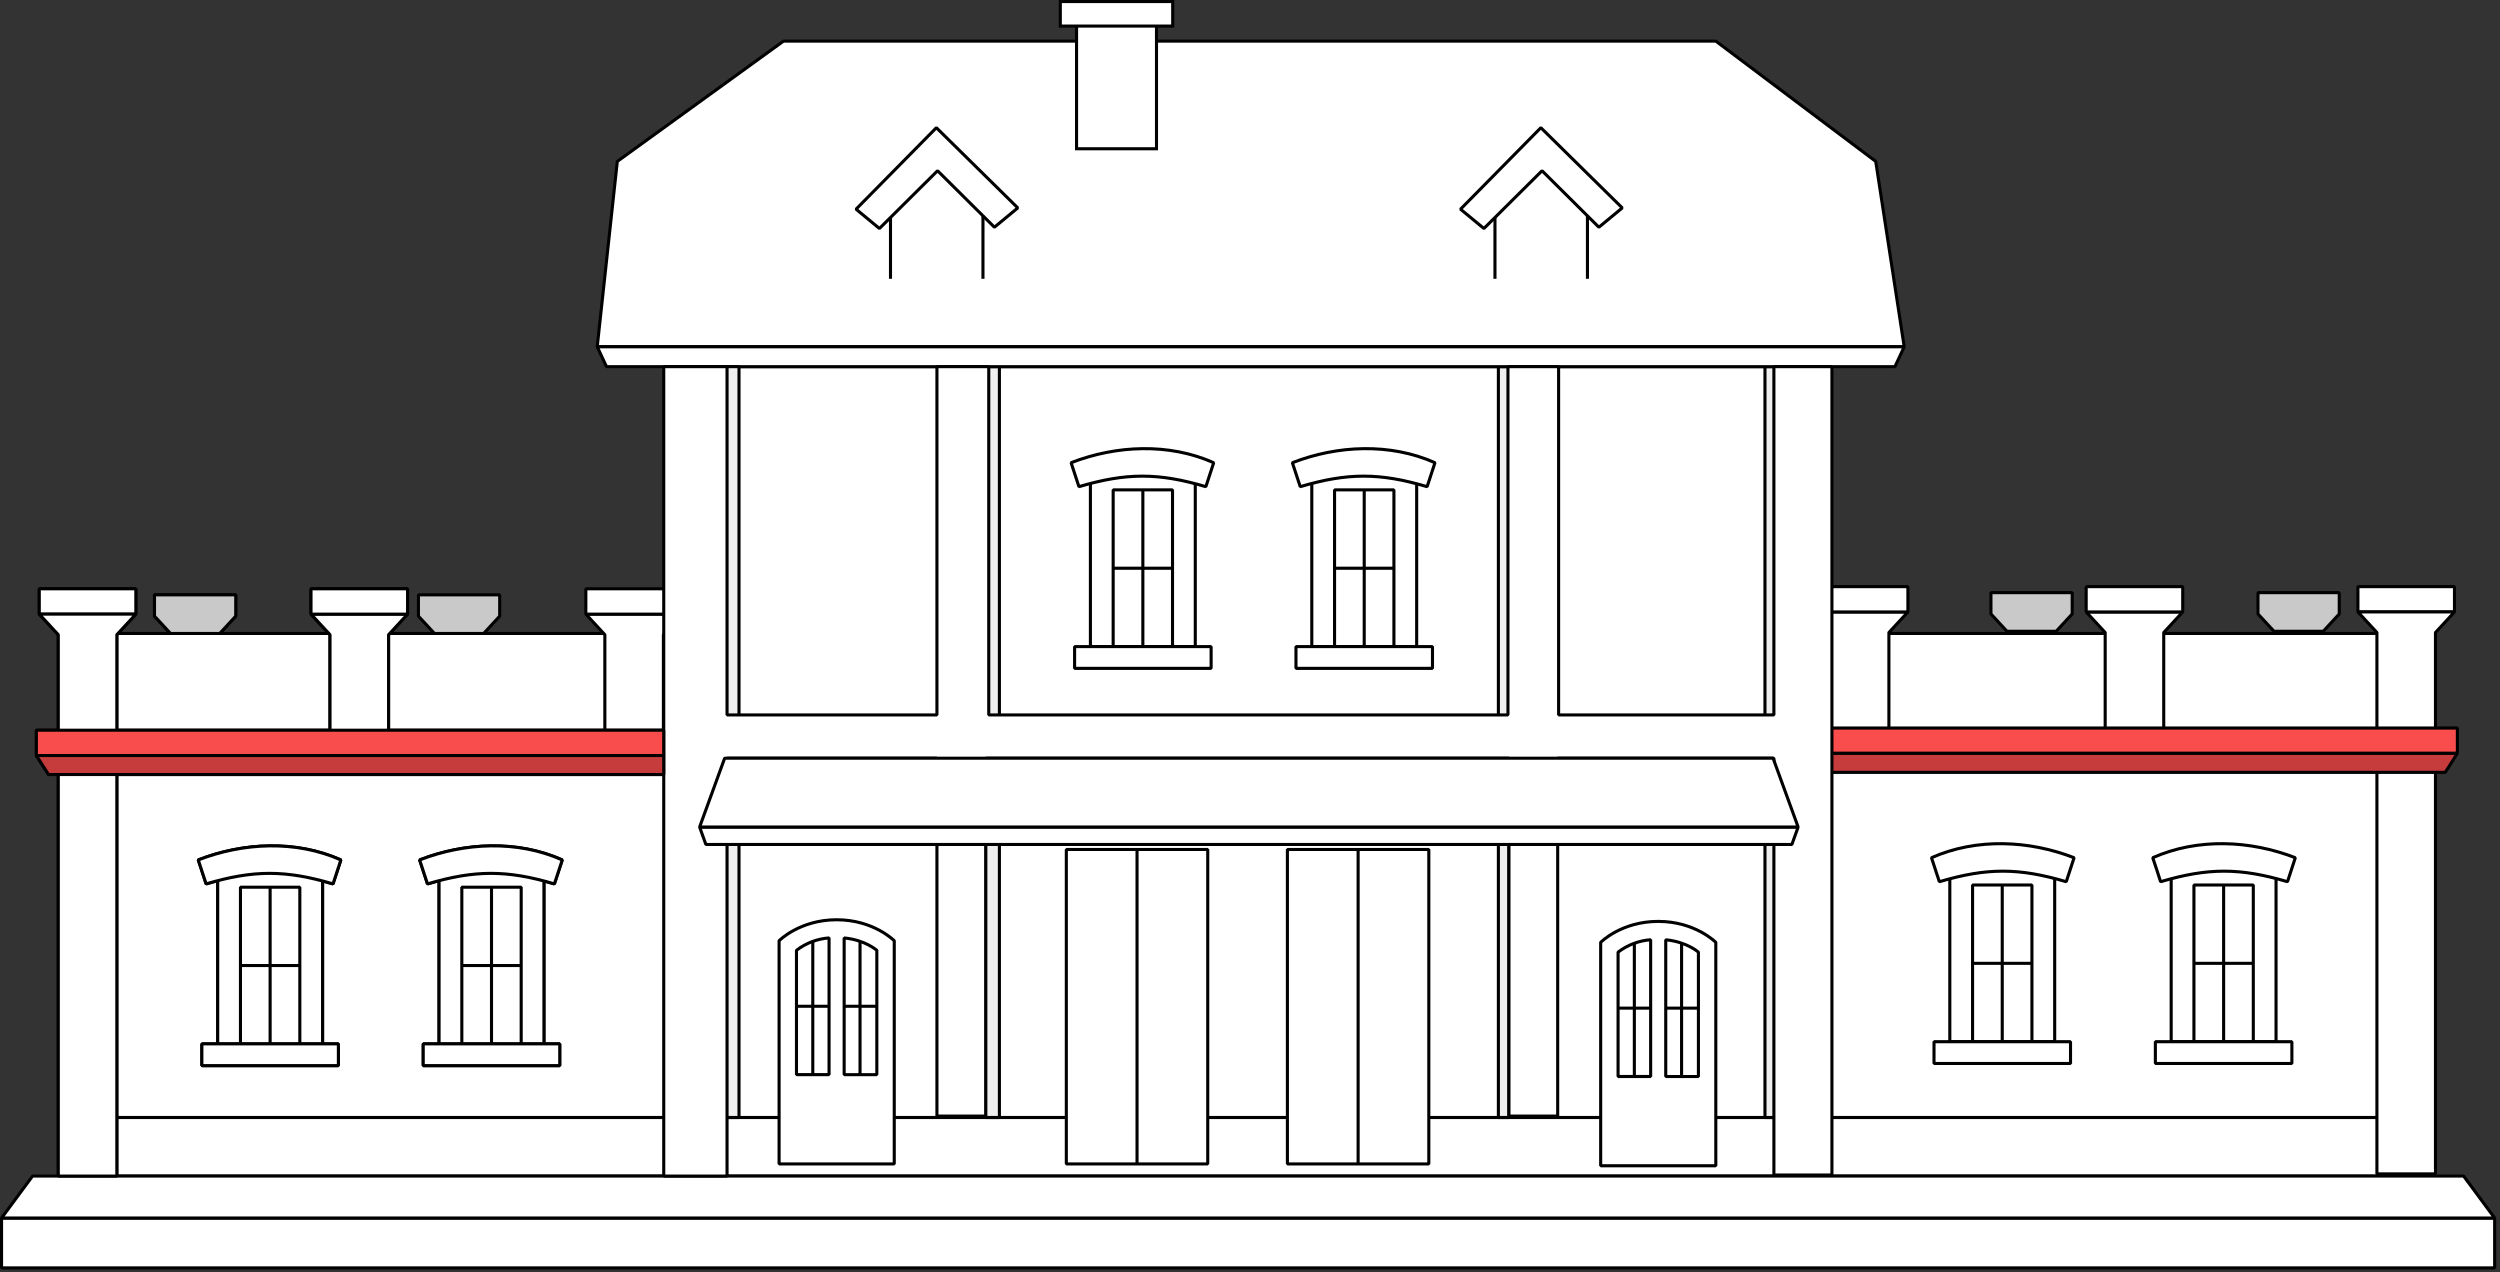 <svg width="448" height="228" viewBox="0 0 448 228" fill="none" xmlns="http://www.w3.org/2000/svg">
<rect x="0" y="0" width="448" height="228" fill="#333333" stroke="none"/>
<g clip-path="url(#clip0_783_1552)">
<path d="M323.648 113.515V65.71H121.731V113.515H12.099V210.749H121.731H160.544H299.534H323.648H433.992V113.515H323.648Z" fill="white" stroke="black" stroke-width="0.555" stroke-miterlimit="1"/>
<path d="M433.615 200.256H17.204V210.749H433.615V200.256Z" fill="white" stroke="black" stroke-width="0.555" stroke-miterlimit="1"/>
<path d="M179.092 65.71H176.631V200.256H179.092V65.71Z" fill="#EFEFEF" stroke="black" stroke-width="0.555" stroke-miterlimit="1"/>
<path d="M307.478 7.371H140.401L110.621 28.925L107.021 62.138H341.235L336.13 28.925L307.478 7.371Z" fill="white" stroke="black" stroke-width="0.555" stroke-miterlimit="1"/>
<path d="M207.244 4.105H192.918V26.658H207.244V4.105Z" fill="white" stroke="black" stroke-width="0.555" stroke-miterlimit="10"/>
<path d="M210.149 0.278H190.007V4.672H210.149V0.278Z" fill="white" stroke="black" stroke-width="0.555" stroke-miterlimit="10"/>
<path d="M182.385 37.257L167.798 22.886L153.405 37.485L157.594 40.945L168.009 30.596L178.197 40.718L182.385 37.257Z" fill="white" stroke="black" stroke-width="0.555" stroke-miterlimit="1"/>
<path d="M159.577 38.979V49.967" stroke="black" stroke-width="0.555" stroke-miterlimit="1"/>
<path d="M176.147 49.967V38.651" stroke="black" stroke-width="0.555" stroke-miterlimit="1"/>
<path d="M270.398 65.71H268.51V200.256H270.398V65.71Z" fill="#EFEFEF" stroke="black" stroke-width="0.555" stroke-miterlimit="1"/>
<path d="M318.171 65.71H316.282V200.256H318.171V65.71Z" fill="#EFEFEF" stroke="black" stroke-width="0.555" stroke-miterlimit="1"/>
<path d="M339.569 65.71H108.688L107.021 62.138H341.235L339.569 65.71Z" fill="white" stroke="black" stroke-width="0.555" stroke-miterlimit="1"/>
<path d="M290.708 37.257L276.12 22.886L261.728 37.485L265.916 40.945L276.332 30.596L286.519 40.718L290.708 37.257Z" fill="white" stroke="black" stroke-width="0.555" stroke-miterlimit="1"/>
<path d="M267.898 38.979V49.967" stroke="black" stroke-width="0.555" stroke-miterlimit="1"/>
<path d="M284.47 49.967V38.651" stroke="black" stroke-width="0.555" stroke-miterlimit="1"/>
<path d="M132.43 65.71H129.969V200.256H132.43V65.71Z" fill="#EFEFEF" stroke="black" stroke-width="0.555" stroke-miterlimit="1"/>
<path d="M214.194 84.88H195.401V115.871H214.194V84.88Z" fill="white" stroke="black" stroke-width="0.555" stroke-miterlimit="1"/>
<path d="M210.115 87.785H199.478V115.865H210.115V87.785Z" fill="white" stroke="black" stroke-width="0.555" stroke-miterlimit="1"/>
<path d="M217.032 115.871H192.568V119.77H217.032V115.871Z" fill="white" stroke="black" stroke-width="0.555" stroke-miterlimit="1"/>
<path d="M204.8 87.785V115.871" stroke="black" stroke-width="0.555" stroke-miterlimit="1"/>
<path d="M199.478 101.828H210.115" stroke="black" stroke-width="0.555" stroke-miterlimit="1"/>
<path d="M216.088 87.213C207.594 84.696 201.839 84.696 193.346 87.213L191.94 82.919C200.006 79.78 209.444 79.341 217.493 82.919L216.088 87.213Z" fill="white" stroke="black" stroke-width="0.555" stroke-miterlimit="1"/>
<path d="M253.867 84.88H235.074V115.871H253.867V84.88Z" fill="white" stroke="black" stroke-width="0.555" stroke-miterlimit="1"/>
<path d="M249.79 87.785H239.152V115.865H249.79V87.785Z" fill="white" stroke="black" stroke-width="0.555" stroke-miterlimit="1"/>
<path d="M256.7 115.871H232.236V119.77H256.7V115.871Z" fill="white" stroke="black" stroke-width="0.555" stroke-miterlimit="1"/>
<path d="M244.468 87.785V115.871" stroke="black" stroke-width="0.555" stroke-miterlimit="1"/>
<path d="M239.152 101.828H249.79" stroke="black" stroke-width="0.555" stroke-miterlimit="1"/>
<path d="M255.739 87.213C247.246 84.696 241.491 84.696 233.003 87.213C232.447 85.496 232.158 84.635 231.592 82.919C239.658 79.78 249.101 79.341 257.145 82.919L255.739 87.213Z" fill="white" stroke="black" stroke-width="0.555" stroke-miterlimit="1"/>
<path d="M24.342 105.516H7.038V110.055H24.342V105.516Z" fill="white" stroke="black" stroke-width="0.555" stroke-miterlimit="1"/>
<path d="M7.038 110.055L10.443 113.738V210.749H20.937V113.738L24.342 110.055H7.038Z" fill="white" stroke="black" stroke-width="0.555" stroke-miterlimit="1"/>
<path d="M27.686 106.594V110.41L30.552 113.515H39.384L42.245 110.41V106.594H27.686Z" fill="white" stroke="black" stroke-width="0.555" stroke-miterlimit="1"/>
<path d="M55.732 110.055L59.138 113.738V132.936H69.631V113.738L73.036 110.055H55.732Z" fill="white" stroke="black" stroke-width="0.555" stroke-miterlimit="1"/>
<path d="M73.036 105.516H55.732V110.055H73.036V105.516Z" fill="white" stroke="black" stroke-width="0.555" stroke-miterlimit="1"/>
<path d="M104.983 110.055L108.389 113.738V132.936H118.882V113.738L122.287 110.055H104.983Z" fill="white" stroke="black" stroke-width="0.555" stroke-miterlimit="1"/>
<path d="M122.287 105.516H104.983V110.055H122.287V105.516Z" fill="white" stroke="black" stroke-width="0.555" stroke-miterlimit="1"/>
<path d="M118.937 130.853H6.516V135.391H118.937V130.853Z" fill="white" stroke="black" stroke-width="0.555" stroke-miterlimit="1"/>
<path d="M118.942 138.796H8.693L6.516 135.391H118.942V138.796Z" fill="white" stroke="black" stroke-width="0.555" stroke-miterlimit="1"/>
<path d="M57.805 156.077H39.013V187.068H57.805V156.077Z" fill="white" stroke="black" stroke-width="0.555" stroke-miterlimit="1"/>
<path d="M53.729 158.983H43.091V187.063H53.729V158.983Z" fill="white" stroke="black" stroke-width="0.555" stroke-miterlimit="1"/>
<path d="M60.638 187.063H36.174V190.963H60.638V187.063Z" fill="white" stroke="black" stroke-width="0.555" stroke-miterlimit="1"/>
<path d="M48.406 158.983V187.063" stroke="black" stroke-width="0.555" stroke-miterlimit="1"/>
<path d="M43.091 173.026H53.729" stroke="black" stroke-width="0.555" stroke-miterlimit="1"/>
<path d="M59.677 158.394C51.183 155.878 45.434 155.878 36.94 158.394C36.385 156.677 36.096 155.816 35.529 154.1C43.601 150.961 53.038 150.517 61.082 154.1L59.677 158.394Z" fill="white" stroke="black" stroke-width="0.555" stroke-miterlimit="1"/>
<path d="M97.472 156.077H78.68V187.068H97.472V156.077Z" fill="white" stroke="black" stroke-width="0.555" stroke-miterlimit="1"/>
<path d="M93.397 158.983H82.759V187.063H93.397V158.983Z" fill="white" stroke="black" stroke-width="0.555" stroke-miterlimit="1"/>
<path d="M100.306 187.063H75.842V190.963H100.306V187.063Z" fill="white" stroke="black" stroke-width="0.555" stroke-miterlimit="1"/>
<path d="M88.079 158.983V187.063" stroke="black" stroke-width="0.555" stroke-miterlimit="1"/>
<path d="M82.759 173.026H93.397" stroke="black" stroke-width="0.555" stroke-miterlimit="1"/>
<path d="M99.345 158.394C90.857 155.878 85.102 155.878 76.609 158.394L75.203 154.1C83.269 150.961 92.707 150.517 100.756 154.1C100.189 155.816 99.912 156.677 99.345 158.394Z" fill="white" stroke="black" stroke-width="0.555" stroke-miterlimit="1"/>
<path d="M447.041 218.271H0.278V227.209H447.041V218.271Z" fill="white" stroke="black" stroke-width="0.555" stroke-miterlimit="1"/>
<path d="M422.538 109.666H439.842V105.127H422.538V109.666Z" fill="white" stroke="black" stroke-width="0.555" stroke-miterlimit="1"/>
<path d="M439.842 109.66L436.437 113.349V210.361H425.943V113.349L422.538 109.66H439.842Z" fill="white" stroke="black" stroke-width="0.555" stroke-miterlimit="1"/>
<path d="M419.194 106.2V110.022L416.328 113.121H407.495L404.629 110.022V106.2H419.194Z" fill="#C9C9C9" stroke="black" stroke-width="0.555" stroke-miterlimit="1"/>
<path d="M391.146 109.66L387.741 113.349V132.541H377.248V113.349L373.843 109.66H391.146Z" fill="white" stroke="black" stroke-width="0.555" stroke-miterlimit="1"/>
<path d="M373.843 109.666H391.146V105.127H373.843V109.666Z" fill="white" stroke="black" stroke-width="0.555" stroke-miterlimit="1"/>
<path d="M341.896 109.66L338.491 113.349V132.541H327.998V113.349L324.593 109.66H341.896Z" fill="white" stroke="black" stroke-width="0.555" stroke-miterlimit="1"/>
<path d="M324.593 109.666H341.896V105.127H324.593V109.666Z" fill="white" stroke="black" stroke-width="0.555" stroke-miterlimit="1"/>
<path d="M371.337 106.2V110.022L368.476 113.121H359.644L356.777 110.022V106.2H371.337Z" fill="#C9C9C9" stroke="black" stroke-width="0.555" stroke-miterlimit="1"/>
<path d="M327.942 135.002H440.363V130.464H327.942V135.002Z" fill="#F94C4C" stroke="black" stroke-width="0.555" stroke-miterlimit="1"/>
<path d="M327.937 138.407H438.186L440.358 135.002H327.937V138.407Z" fill="#C63C3C" stroke="black" stroke-width="0.555" stroke-miterlimit="1"/>
<path d="M389.075 186.674H407.867V155.683H389.075V186.674Z" fill="white" stroke="black" stroke-width="0.555" stroke-miterlimit="1"/>
<path d="M393.152 186.674H403.79V158.594H393.152V186.674Z" fill="white" stroke="black" stroke-width="0.555" stroke-miterlimit="1"/>
<path d="M386.241 190.574H410.705V186.674H386.241V190.574Z" fill="white" stroke="black" stroke-width="0.555" stroke-miterlimit="1"/>
<path d="M398.474 158.594V186.674" stroke="black" stroke-width="0.555" stroke-miterlimit="1"/>
<path d="M403.79 172.631H393.152" stroke="black" stroke-width="0.555" stroke-miterlimit="1"/>
<path d="M387.18 158.005C395.674 155.483 401.423 155.483 409.917 158.005C410.472 156.283 410.761 155.428 411.322 153.706C403.257 150.573 393.819 150.128 385.77 153.706C386.358 155.428 386.625 156.283 387.18 158.005Z" fill="white" stroke="black" stroke-width="0.555" stroke-miterlimit="1"/>
<path d="M349.407 186.674H368.199V155.683H349.407V186.674Z" fill="white" stroke="black" stroke-width="0.555" stroke-miterlimit="1"/>
<path d="M353.484 186.674H364.122V158.594H353.484V186.674Z" fill="white" stroke="black" stroke-width="0.555" stroke-miterlimit="1"/>
<path d="M346.574 190.574H371.038V186.674H346.574V190.574Z" fill="white" stroke="black" stroke-width="0.555" stroke-miterlimit="1"/>
<path d="M358.801 158.594V186.674" stroke="black" stroke-width="0.555" stroke-miterlimit="1"/>
<path d="M364.122 172.631H353.484" stroke="black" stroke-width="0.555" stroke-miterlimit="1"/>
<path d="M347.534 158.005C356.022 155.483 361.777 155.483 370.27 158.005C370.826 156.283 371.115 155.428 371.676 153.706C363.61 150.573 354.172 150.128 346.123 153.706L347.534 158.005Z" fill="white" stroke="black" stroke-width="0.555" stroke-miterlimit="1"/>
<path d="M441.481 210.75H5.833L0.278 218.271H447.036L441.481 210.75Z" fill="white" stroke="black" stroke-width="0.555" stroke-miterlimit="1"/>
<path d="M317.882 65.71V128.114H279.303V65.71H270.226V128.114H177.186V65.71H167.898V128.114H130.286V65.71H118.942V210.749H130.286V135.869H167.898V200.006H176.631V135.869H270.404V200.006H279.136V135.869H317.882V210.56H328.281V65.71H317.882Z" fill="white" stroke="black" stroke-width="0.555" stroke-miterlimit="1"/>
<path d="M321.105 151.328H126.492L125.37 148.206H322.227L321.105 151.328Z" fill="white" stroke="black" stroke-width="0.555" stroke-miterlimit="1"/>
<path d="M317.738 135.869H129.859L125.37 148.206H322.227L317.738 135.869Z" fill="white" stroke="black" stroke-width="0.555" stroke-miterlimit="1"/>
<path d="M216.427 152.222H191.085V208.577H216.427V152.222Z" fill="white" stroke="black" stroke-width="0.555" stroke-miterlimit="1"/>
<path d="M203.756 152.222V208.577" stroke="black" stroke-width="0.555" stroke-miterlimit="1"/>
<path d="M24.342 105.516H7.038V110.055H24.342V105.516Z" fill="white" stroke="black" stroke-width="0.555" stroke-miterlimit="1"/>
<path d="M7.038 110.055L10.443 113.738V210.749H20.937V113.738L24.342 110.055H7.038Z" fill="white" stroke="black" stroke-width="0.555" stroke-miterlimit="1"/>
<path d="M27.686 106.594V110.41L30.552 113.515H39.384L42.245 110.41V106.594H27.686Z" fill="#C9C9C9" stroke="black" stroke-width="0.555" stroke-miterlimit="1"/>
<path d="M55.732 110.055L59.138 113.738V132.936H69.631V113.738L73.036 110.055H55.732Z" fill="white" stroke="black" stroke-width="0.555" stroke-miterlimit="1"/>
<path d="M73.036 105.516H55.732V110.055H73.036V105.516Z" fill="white" stroke="black" stroke-width="0.555" stroke-miterlimit="1"/>
<path d="M74.981 106.594V110.41L77.848 113.515H86.68L89.546 110.41V106.594H74.981Z" fill="#C9C9C9" stroke="black" stroke-width="0.555" stroke-miterlimit="1"/>
<path d="M118.937 130.853H6.516V135.391H118.937V130.853Z" fill="#F94C4C" stroke="black" stroke-width="0.555" stroke-miterlimit="1"/>
<path d="M118.942 138.796H8.693L6.516 135.391H118.942V138.796Z" fill="#C63C3C" stroke="black" stroke-width="0.555" stroke-miterlimit="1"/>
<path d="M57.805 156.077H39.013V187.068H57.805V156.077Z" fill="white" stroke="black" stroke-width="0.555" stroke-miterlimit="1"/>
<path d="M53.729 158.983H43.091V187.063H53.729V158.983Z" fill="white" stroke="black" stroke-width="0.555" stroke-miterlimit="1"/>
<path d="M60.638 187.063H36.174V190.963H60.638V187.063Z" fill="white" stroke="black" stroke-width="0.555" stroke-miterlimit="1"/>
<path d="M48.406 158.983V187.063" stroke="black" stroke-width="0.555" stroke-miterlimit="1"/>
<path d="M43.091 173.026H53.729" stroke="black" stroke-width="0.555" stroke-miterlimit="1"/>
<path d="M59.677 158.394C51.183 155.878 45.434 155.878 36.94 158.394C36.385 156.677 36.096 155.816 35.529 154.1C43.601 150.961 53.038 150.517 61.082 154.1L59.677 158.394Z" fill="white" stroke="black" stroke-width="0.555" stroke-miterlimit="1"/>
<path d="M97.472 156.077H78.68V187.068H97.472V156.077Z" fill="white" stroke="black" stroke-width="0.555" stroke-miterlimit="1"/>
<path d="M93.397 158.983H82.759V187.063H93.397V158.983Z" fill="white" stroke="black" stroke-width="0.555" stroke-miterlimit="1"/>
<path d="M100.306 187.063H75.842V190.963H100.306V187.063Z" fill="white" stroke="black" stroke-width="0.555" stroke-miterlimit="1"/>
<path d="M88.079 158.983V187.063" stroke="black" stroke-width="0.555" stroke-miterlimit="1"/>
<path d="M82.759 173.026H93.397" stroke="black" stroke-width="0.555" stroke-miterlimit="1"/>
<path d="M99.345 158.394C90.857 155.878 85.102 155.878 76.609 158.394L75.203 154.1C83.269 150.961 92.707 150.517 100.756 154.1C100.189 155.816 99.912 156.677 99.345 158.394Z" fill="white" stroke="black" stroke-width="0.555" stroke-miterlimit="1"/>
<path d="M256.044 152.222H230.702V208.577H256.044V152.222Z" fill="white" stroke="black" stroke-width="0.555" stroke-miterlimit="1"/>
<path d="M243.374 152.222V208.577" stroke="black" stroke-width="0.555" stroke-miterlimit="1"/>
<path d="M160.25 208.577H139.613V168.582C139.613 168.582 143.302 164.821 149.929 164.821C156.556 164.821 160.25 168.582 160.25 168.582V208.577Z" fill="white" stroke="black" stroke-width="0.555" stroke-miterlimit="1"/>
<path d="M148.567 168.076C146.446 168.233 144.417 169.005 142.729 170.298V192.574H148.567V168.076Z" fill="white" stroke="black" stroke-width="0.555" stroke-miterlimit="1"/>
<path d="M151.272 192.579H157.127V170.304C157.127 170.304 155.083 168.443 151.272 168.082V192.579Z" fill="white" stroke="black" stroke-width="0.555" stroke-miterlimit="1"/>
<path d="M145.651 168.726V192.579" stroke="black" stroke-width="0.555" stroke-miterlimit="1"/>
<path d="M154.117 168.726V192.579" stroke="black" stroke-width="0.555" stroke-miterlimit="1"/>
<path d="M142.729 180.325H148.567" stroke="black" stroke-width="0.555" stroke-miterlimit="1"/>
<path d="M151.272 180.325H157.127" stroke="black" stroke-width="0.555" stroke-miterlimit="1"/>
<path d="M307.472 208.905H286.841V168.871C286.841 168.871 290.524 165.115 297.156 165.115C303.789 165.115 307.472 168.871 307.472 168.871V208.905Z" fill="white" stroke="black" stroke-width="0.555" stroke-miterlimit="1"/>
<path d="M295.796 168.404C293.676 168.562 291.647 169.334 289.958 170.626V192.907H295.796V168.404Z" fill="white" stroke="black" stroke-width="0.555" stroke-miterlimit="1"/>
<path d="M298.501 192.912H304.356V170.631C304.356 170.631 302.312 168.776 298.501 168.409V192.912Z" fill="white" stroke="black" stroke-width="0.555" stroke-miterlimit="1"/>
<path d="M292.874 169.054V192.912" stroke="black" stroke-width="0.555" stroke-miterlimit="1"/>
<path d="M301.339 169.054V192.912" stroke="black" stroke-width="0.555" stroke-miterlimit="1"/>
<path d="M289.958 180.658H295.796" stroke="black" stroke-width="0.555" stroke-miterlimit="1"/>
<path d="M298.501 180.658H304.356" stroke="black" stroke-width="0.555" stroke-miterlimit="1"/>
</g>
<defs>
<clipPath id="clip0_783_1552">
<rect width="447.318" height="227.481" fill="white"/>
</clipPath>
</defs>
</svg>
